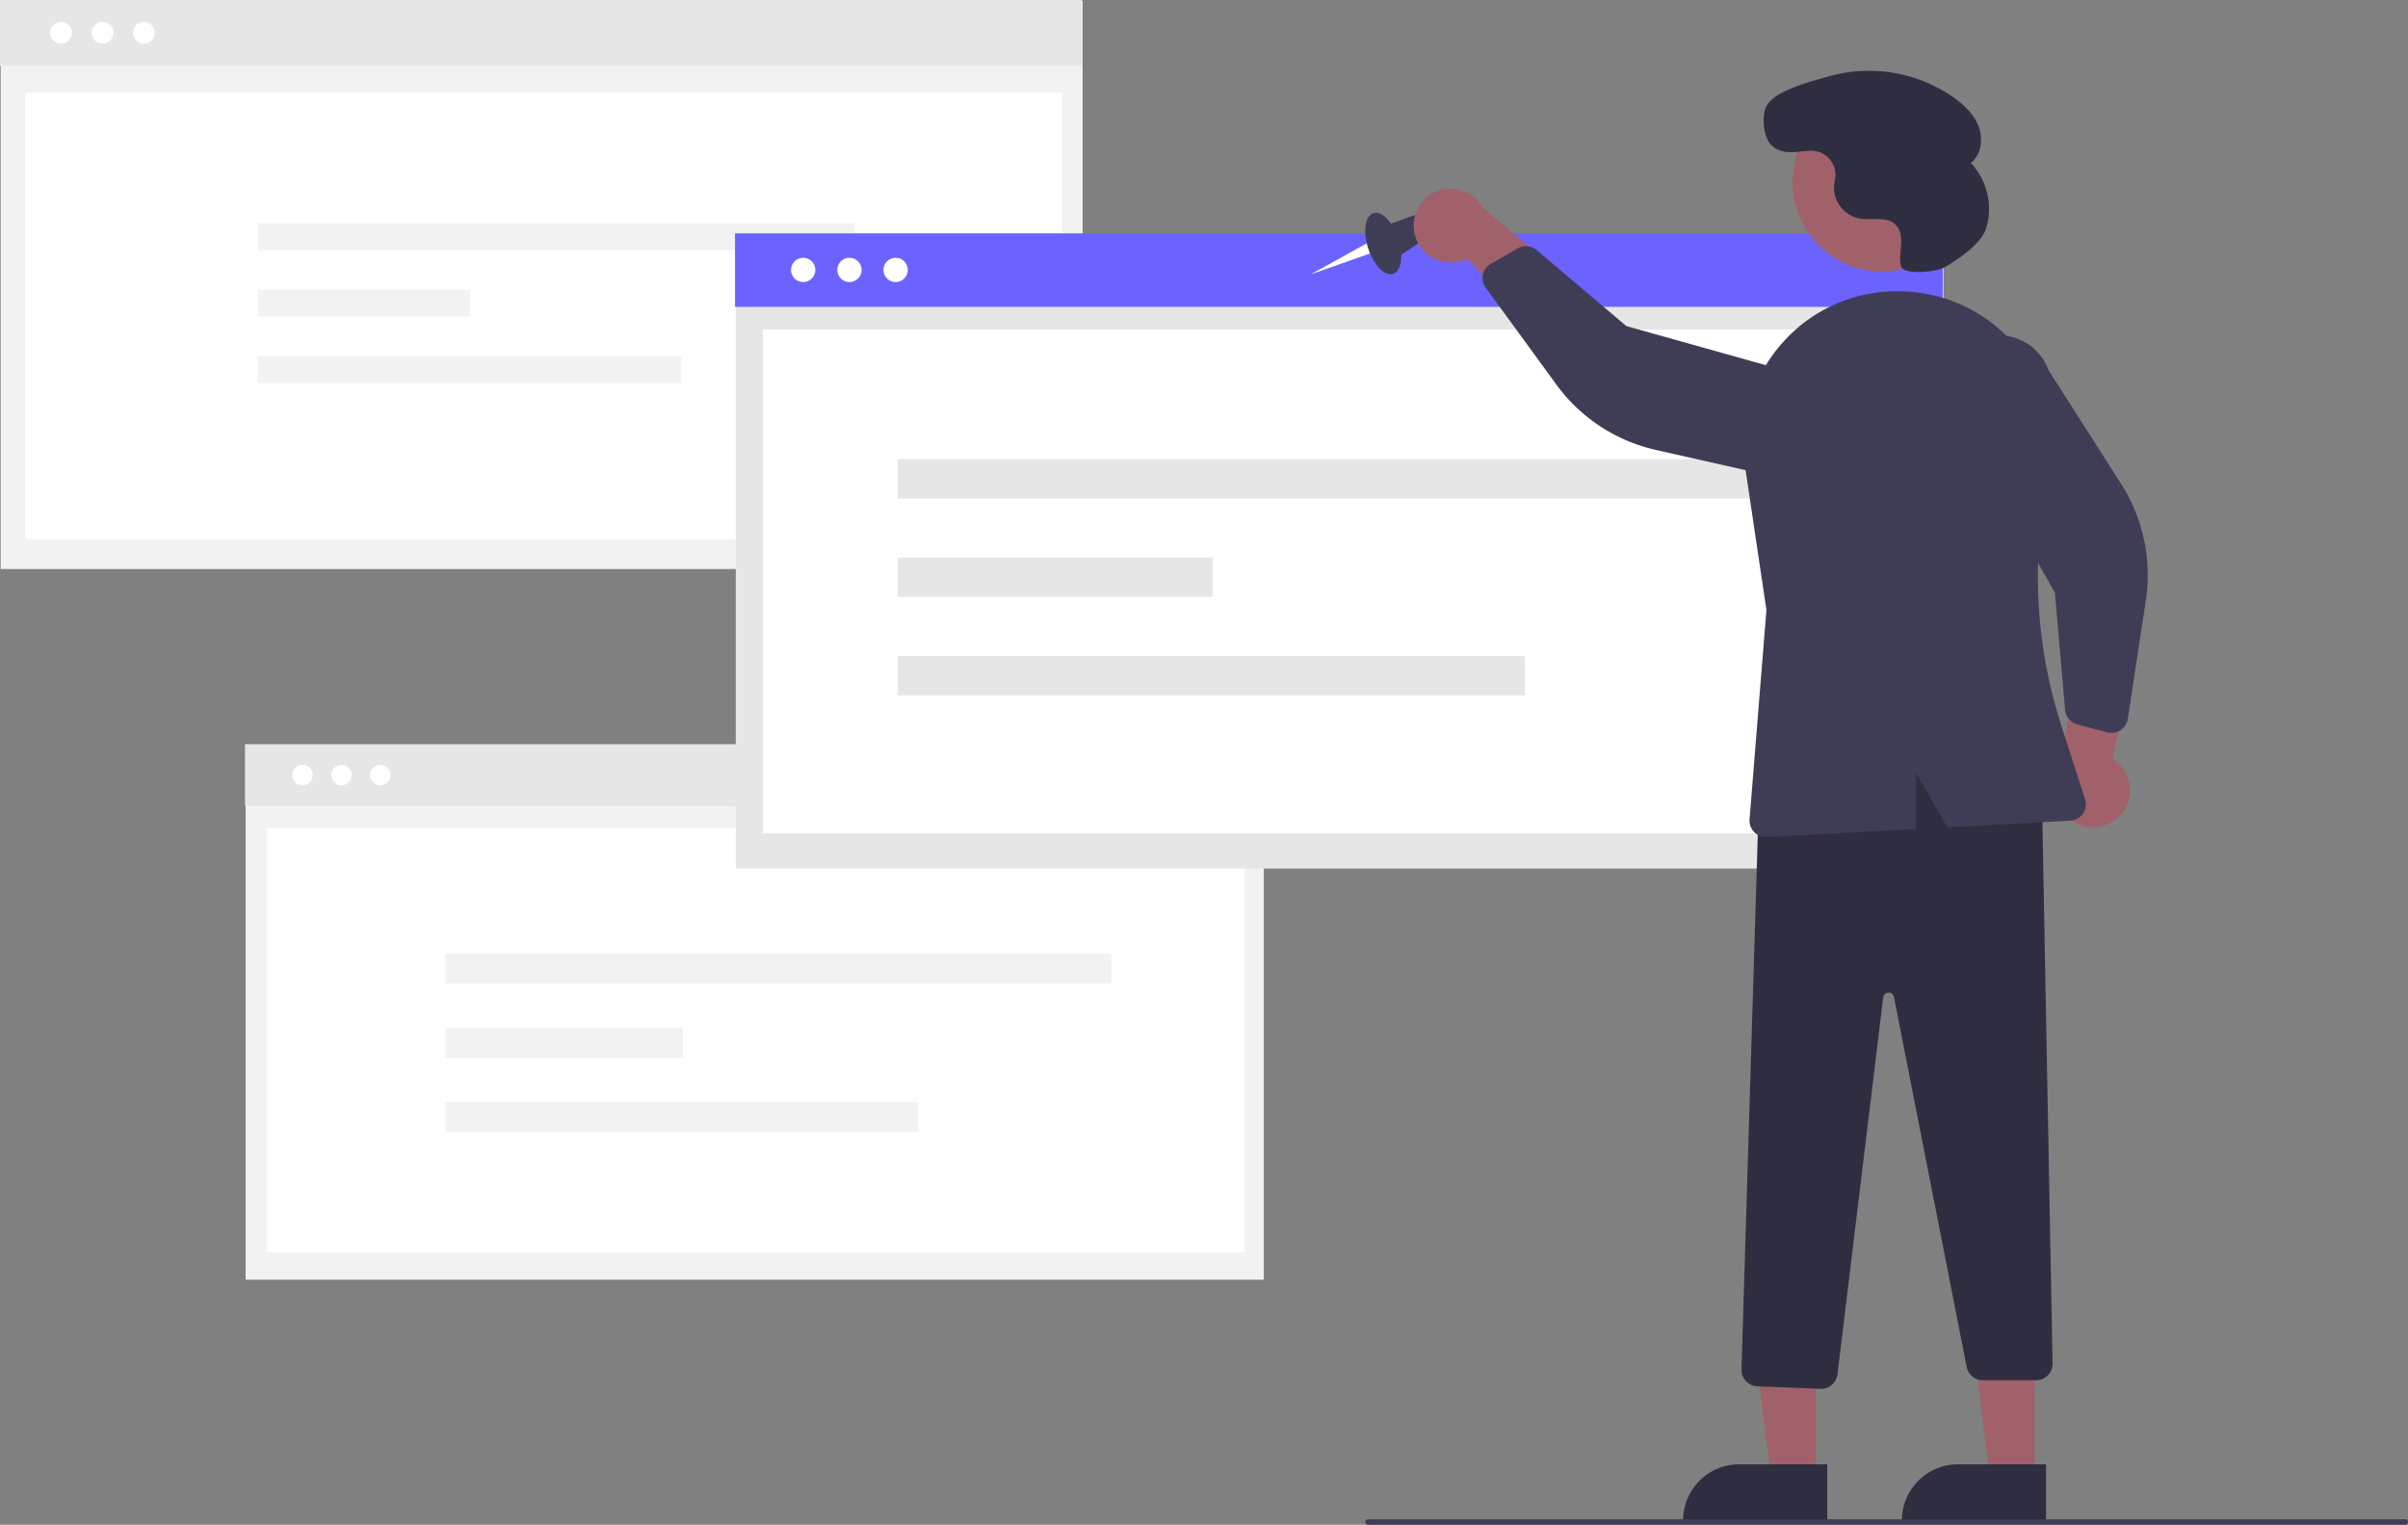 <svg id="multiple" xmlns="http://www.w3.org/2000/svg" width="994.373" height="629.532" viewBox="0 0 994.373 629.532">
  <rect x="0" y="0" width="994.373" height="629.532" fill="#808080" stroke="none"/>
  <rect id="Rectangle_246" data-name="Rectangle 246" width="446.772" height="234.587" transform="translate(0.273 0.363)" fill="#f2f2f2"/>
  <rect id="Rectangle_264" data-name="Rectangle 264" width="446.772" height="27.195" fill="#e6e6e6"/>
  <rect id="Rectangle_247" data-name="Rectangle 247" width="428.306" height="184.363" transform="translate(10.376 38.222)" fill="#fff"/>
  <circle id="Ellipse_194" data-name="Ellipse 194" cx="4.499" cy="4.499" r="4.499" transform="translate(37.838 9.029)" fill="#fff"/>
  <circle id="Ellipse_195" data-name="Ellipse 195" cx="4.499" cy="4.499" r="4.499" transform="translate(54.914 9.029)" fill="#fff"/>
  <circle id="Ellipse_246" data-name="Ellipse 246" cx="4.499" cy="4.499" r="4.499" transform="translate(20.718 9.029)" fill="#fff"/>
  <g id="Group_31" data-name="Group 31" transform="translate(106.42 92.248)">
    <rect id="Rectangle_250" data-name="Rectangle 250" width="246.29" height="10.977" fill="#f2f2f2"/>
    <rect id="Rectangle_251" data-name="Rectangle 251" width="87.814" height="10.977" transform="translate(0 27.441)" fill="#f2f2f2"/>
    <rect id="Rectangle_252" data-name="Rectangle 252" width="174.942" height="10.977" transform="translate(0 54.883)" fill="#f2f2f2"/>
  </g>
  <rect id="Rectangle_246-2" data-name="Rectangle 246" width="420.439" height="220.761" transform="translate(101.432 307.596)" fill="#f2f2f2"/>
  <rect id="Rectangle_264-2" data-name="Rectangle 264" width="420.439" height="25.592" transform="translate(101.175 307.254)" fill="#e6e6e6"/>
  <rect id="Rectangle_247-2" data-name="Rectangle 247" width="403.705" height="175.369" transform="translate(110.297 341.746)" fill="#fff"/>
  <circle id="Ellipse_194-2" data-name="Ellipse 194" cx="4.233" cy="4.233" r="4.233" transform="translate(136.783 315.752)" fill="#fff"/>
  <circle id="Ellipse_195-2" data-name="Ellipse 195" cx="4.233" cy="4.233" r="4.233" transform="translate(152.853 315.752)" fill="#fff"/>
  <circle id="Ellipse_246-2" data-name="Ellipse 246" cx="4.233" cy="4.233" r="4.233" transform="translate(120.671 315.752)" fill="#fff"/>
  <rect id="Rectangle_246-3" data-name="Rectangle 246" width="498.714" height="261.86" transform="translate(303.829 96.747)" fill="#e6e6e6"/>
  <rect id="Rectangle_264-3" data-name="Rectangle 264" width="498.714" height="30.357" transform="translate(303.524 96.343)" fill="#6c63ff"/>
  <rect id="Rectangle_247-3" data-name="Rectangle 247" width="475.521" height="207.97" transform="translate(315.024 136.024)" fill="#fff"/>
  <circle id="Ellipse_194-3" data-name="Ellipse 194" cx="5.022" cy="5.022" r="5.022" transform="translate(345.761 106.422)" fill="#fff"/>
  <circle id="Ellipse_195-3" data-name="Ellipse 195" cx="5.022" cy="5.022" r="5.022" transform="translate(364.822 106.422)" fill="#fff"/>
  <circle id="Ellipse_246-3" data-name="Ellipse 246" cx="5.022" cy="5.022" r="5.022" transform="translate(326.65 106.422)" fill="#fff"/>
  <g id="Group_31-2" data-name="Group 31" transform="translate(370.732 189.573)">
    <rect id="Rectangle_250-2" data-name="Rectangle 250" width="364.601" height="16.25" fill="#e6e6e6"/>
    <rect id="Rectangle_251-2" data-name="Rectangle 251" width="129.997" height="16.25" transform="translate(0 40.625)" fill="#e6e6e6"/>
    <rect id="Rectangle_252-2" data-name="Rectangle 252" width="258.979" height="16.25" transform="translate(0 81.249)" fill="#e6e6e6"/>
  </g>
  <g id="Group_31-3" data-name="Group 31" transform="translate(183.994 393.796)">
    <rect id="Rectangle_250-3" data-name="Rectangle 250" width="274.924" height="12.253" fill="#f2f2f2"/>
    <rect id="Rectangle_251-3" data-name="Rectangle 251" width="98.023" height="12.253" transform="translate(0 30.632)" fill="#f2f2f2"/>
    <rect id="Rectangle_252-3" data-name="Rectangle 252" width="195.281" height="12.253" transform="translate(0 61.265)" fill="#f2f2f2"/>
  </g>
  <path id="Path_341" data-name="Path 341" d="M504.931,89.215,481.491,102.2l25-8.816Z" transform="translate(59.784 11.077)" fill="#fff"/>
  <ellipse id="Ellipse_72" data-name="Ellipse 72" cx="6.539" cy="13.175" rx="6.539" ry="13.175" transform="translate(560.921 90.031) rotate(-17.994)" fill="#3f3d56"/>
  <path id="Path_342" data-name="Path 342" d="M509.46,83.287l15.547-5.612,3.3,9.153L513.265,96.992Z" transform="translate(63.256 9.644)" fill="#3f3d56"/>
  <path id="Path_343" data-name="Path 343" d="M677.641,258.821a15.143,15.143,0,0,0,21.228,9.408l38.244,37.856,5.482-27.421-37.158-31.745a15.225,15.225,0,0,0-27.8,11.9Z" transform="translate(-93.248 -161.396)" fill="#a0616a"/>
  <path id="Path_344" data-name="Path 344" d="M939.781,477.476a15.143,15.143,0,0,0-3.558-22.945L947.4,401.893,921.371,412.1l-6.627,48.42a15.225,15.225,0,0,0,25.037,16.954Z" transform="translate(-63.943 -141.207)" fill="#a0616a"/>
  <path id="Path_345" data-name="Path 345" d="M670.04,551.021H651.578l-8.783-71.21h27.247Z" transform="translate(79.811 59.575)" fill="#a0616a"/>
  <path id="Path_346" data-name="Path 346" d="M835.519,731.719l-59.528,0v-.753a23.17,23.17,0,0,1,23.171-23.17h0l36.357,0Z" transform="translate(-80.959 -103.226)" fill="#2f2e41"/>
  <path id="Path_347" data-name="Path 347" d="M750.412,551.021H731.951l-8.783-71.21h27.247Z" transform="translate(89.791 59.575)" fill="#a0616a"/>
  <path id="Path_348" data-name="Path 348" d="M915.892,731.719l-59.528,0v-.753a23.169,23.169,0,0,1,23.17-23.17h36.358Z" transform="translate(-70.98 -103.226)" fill="#2f2e41"/>
  <path id="Path_349" data-name="Path 349" d="M830.072,708.935l-26.134-1.046a6.8,6.8,0,0,1-6.5-6.978L804.8,459.4l.481-.174c45.8-16.569,83.694-15.316,115.841,3.825l.359.215,4.411,235.22a6.776,6.776,0,0,1-6.775,6.9H897.078a6.791,6.791,0,0,1-6.65-5.469l-30.02-152.708a2.258,2.258,0,0,0-4.458.165l-18.88,155.6a6.815,6.815,0,0,1-6.73,5.959C830.251,708.94,830.161,708.939,830.072,708.935Z" transform="translate(-78.297 -135.522)" fill="#2f2e41"/>
  <circle id="Ellipse_73" data-name="Ellipse 73" cx="36.986" cy="36.986" r="36.986" transform="translate(727.002 60.389) rotate(-28.663)" fill="#a0616a"/>
  <path id="Path_350" data-name="Path 350" d="M702.98,270.665a6.786,6.786,0,0,1,2.746-2.969l11.154-6.4a6.8,6.8,0,0,1,7.754.707l37.06,31.4,85.18,23.882a21.83,21.83,0,1,1-18.565,39.516L773.9,344.543a69.832,69.832,0,0,1-41.093-26.979l-29.18-40a6.778,6.778,0,0,1-.646-6.9Z" transform="translate(-90.106 -158.776)" fill="#3f3d56"/>
  <path id="Path_351" data-name="Path 351" d="M943.231,456.9a6.784,6.784,0,0,1-4.04.175l-12.43-3.305a6.8,6.8,0,0,1-5.009-5.962l-4.211-48.388-43.673-76.933a21.83,21.83,0,1,1,41.006-14.99l30.014,47.009A69.832,69.832,0,0,1,955.073,402.6l-7.44,48.947a6.785,6.785,0,0,1-2.985,4.649,6.71,6.71,0,0,1-1.416.707Z" transform="translate(-68.972 -154.709)" fill="#3f3d56"/>
  <path id="Path_352" data-name="Path 352" d="M814.948,297.5a62.979,62.979,0,0,1,50.5-20.419q.928.057,1.848.129h0a62.846,62.846,0,0,1,45.417,25.067A63.792,63.792,0,0,1,924.047,353.7a199.318,199.318,0,0,0,5.265,102.212l9.922,30.808a6.774,6.774,0,0,1-6.087,8.843l-50.725,2.727-12.981-22.422v23.12L807.79,502.3c-.123.007-.245.01-.366.01a6.776,6.776,0,0,1-6.752-7.321l6.968-86.409-8.74-58.688A63.381,63.381,0,0,1,814.948,297.5Z" transform="translate(-78.203 -156.72)" fill="#3f3d56"/>
  <path id="Path_353" data-name="Path 353" d="M880.19,277.177c-3.424,1.97-16.96,3.277-17.924-.555l-.021-.084c-.671-2.807-.114-5.738.079-8.618s-.089-6.043-2.051-8.161c-3.656-3.947-10.161-1.855-15.448-2.853a13.047,13.047,0,0,1-10.15-13.933c.075-.6.193-1.2.326-1.8a10.049,10.049,0,0,0-10.431-12.169c-5.343.305-11.11,1.924-15.531-2.033-3.418-3.06-4.253-11.026-2.75-15.362,2.524-7.286,18.693-11.1,25.753-13.2a61.168,61.168,0,0,1,51.847,8.507c4.459,3.143,8.624,7.092,10.524,12.206s.984,11.566-3.3,14.941a27.606,27.606,0,0,1,6.394,26.814C895.39,267.7,885.287,274.244,880.19,277.177Z" transform="translate(-77.286 -166.77)" fill="#2f2e41"/>
  <path id="Path_354" data-name="Path 354" d="M1088.7,730.248H660.394a1.124,1.124,0,1,1,0-2.248H1088.7a1.124,1.124,0,0,1,0,2.248Z" transform="translate(-95.452 -100.717)" fill="#3f3d56"/>
</svg>
